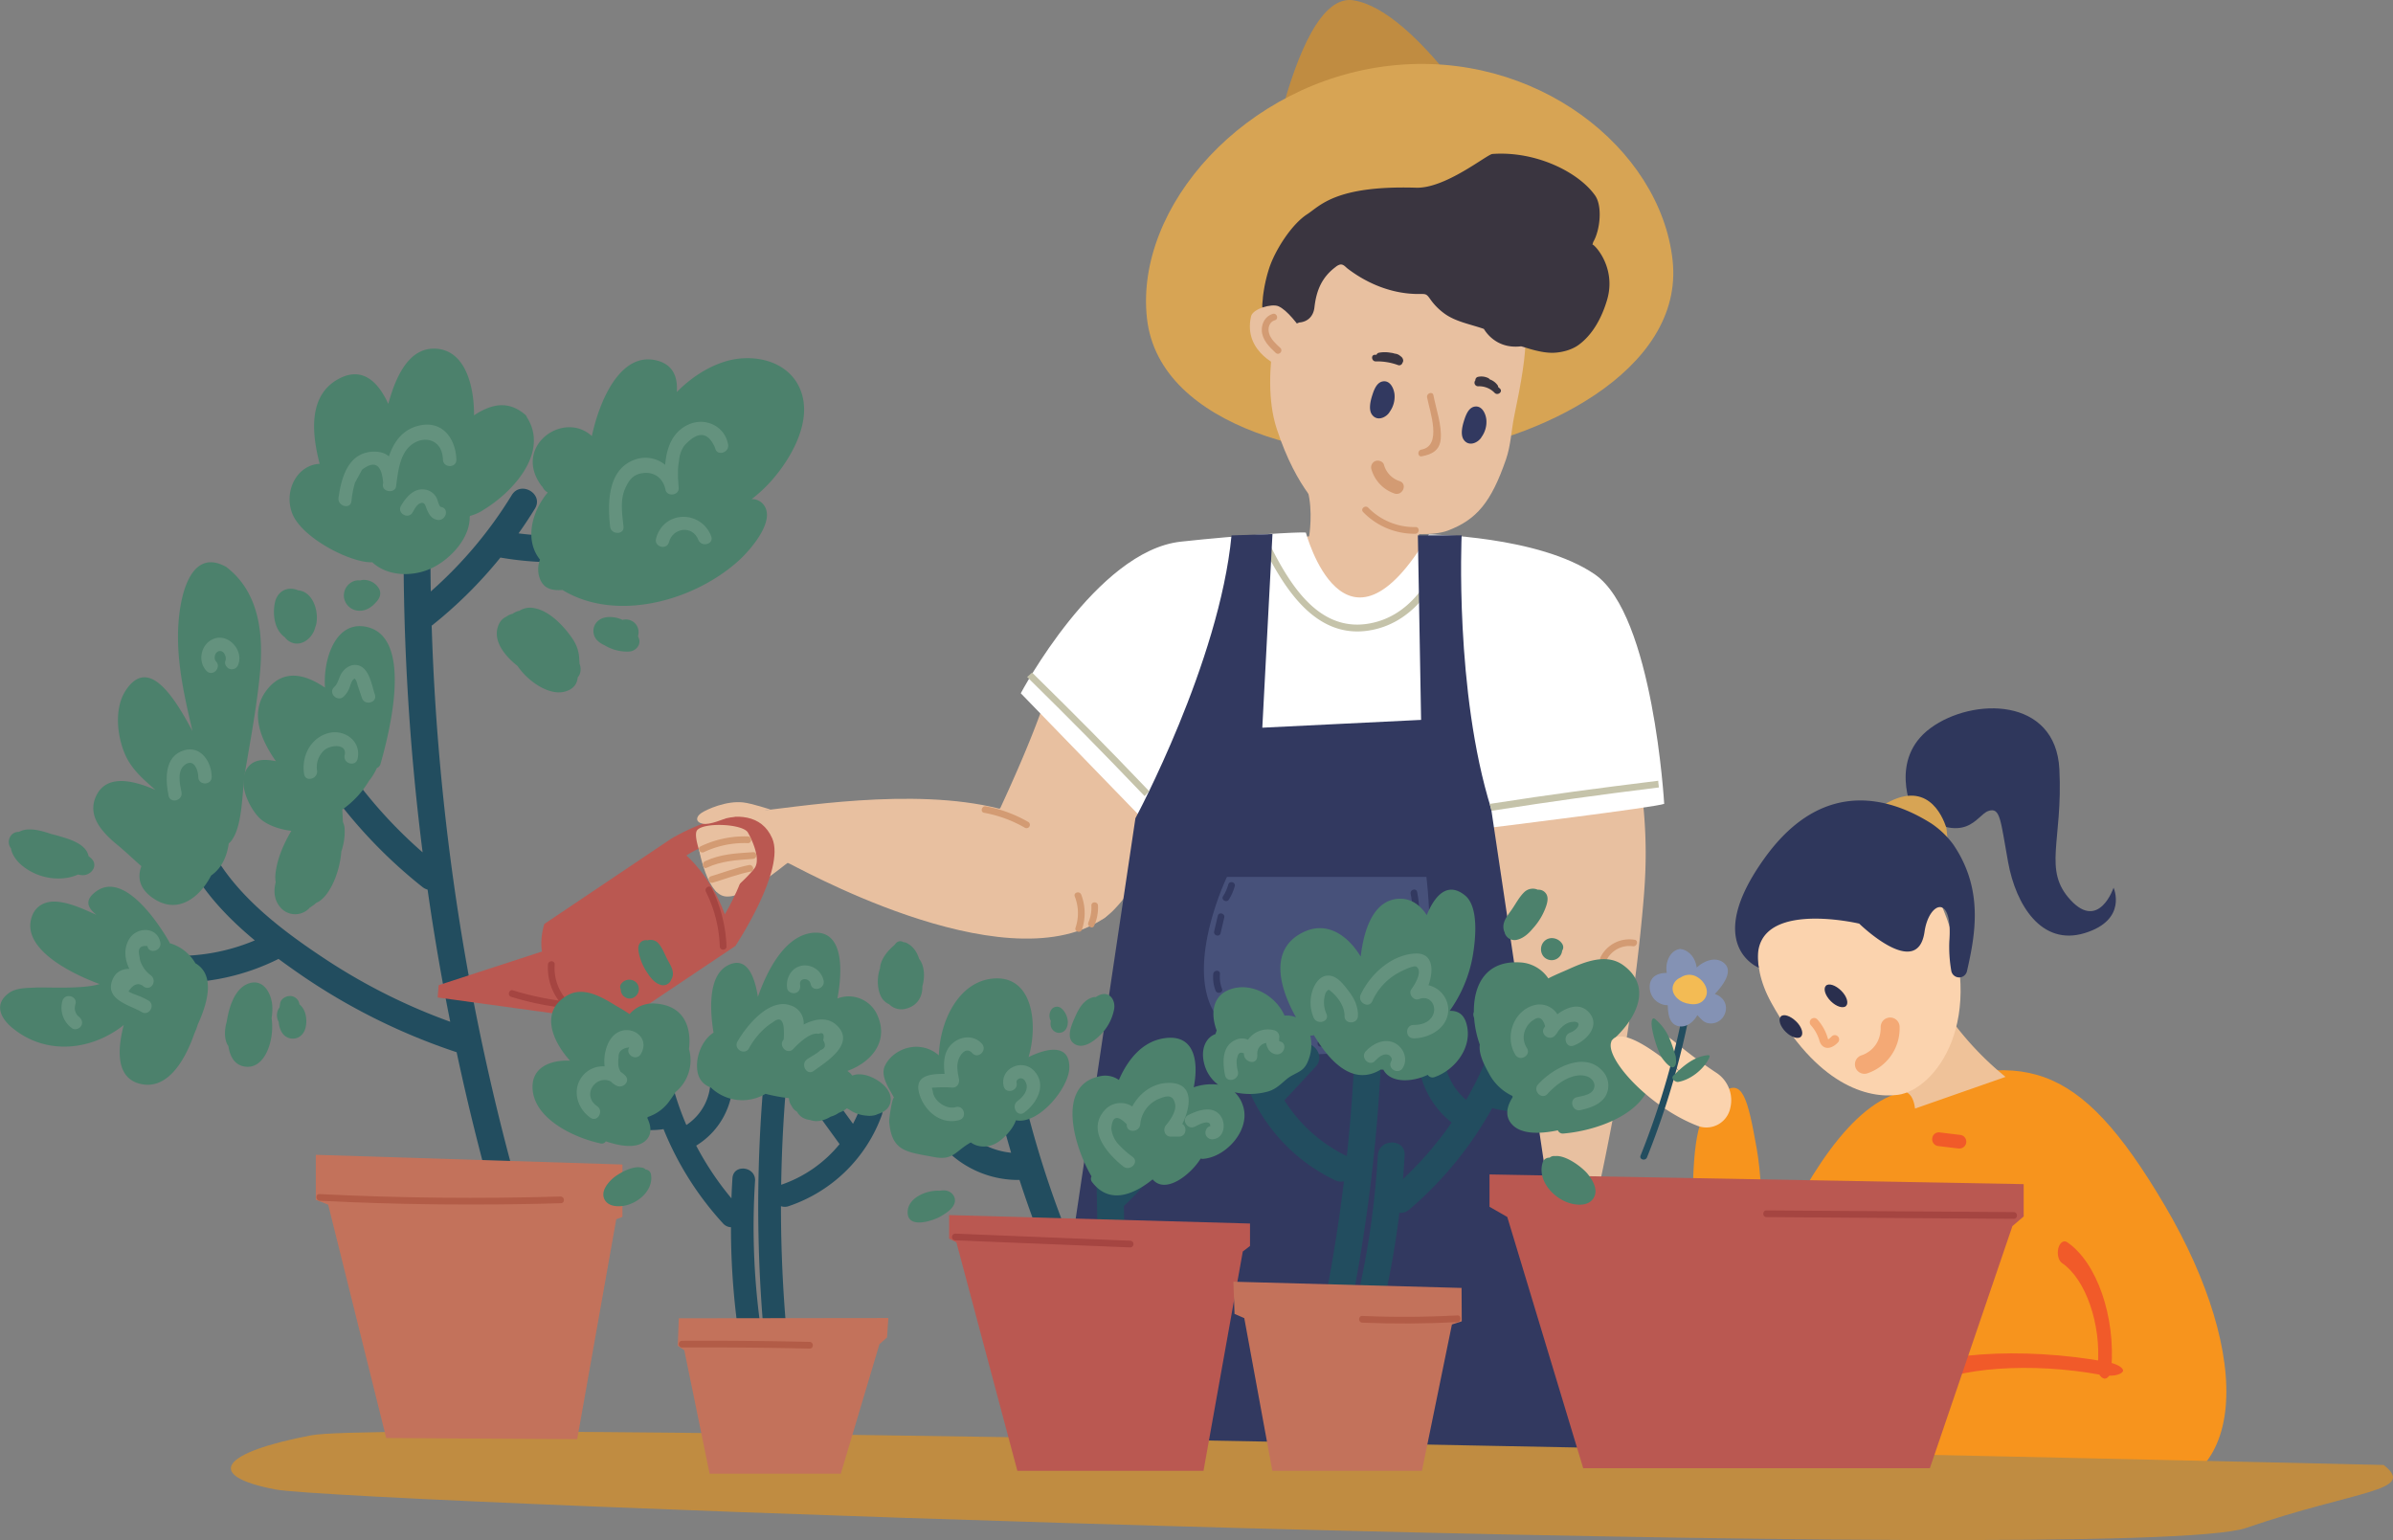 <svg xmlns="http://www.w3.org/2000/svg" viewBox="0 0 1247.87 803.19"><rect x="0" y="0" width="1247.87" height="803.19" fill="#808080" stroke="none"/><defs><style>.cls-1{fill:#2f375c;}.cls-2{fill:#d7a454;}.cls-3{fill:#f7941d;}.cls-4{fill:#efc299;}.cls-5{fill:#fbd3ae;}.cls-6{fill:#f4a975;}.cls-7{fill:#2a2f4e;}.cls-8{fill:#f15a29;}.cls-9{fill:#e78e53;}.cls-10{fill:#c08c41;}.cls-11{fill:#e8c0a0;}.cls-12{fill:#3a3540;}.cls-13{fill:#323960;}.cls-14{fill:#d39b73;}.cls-15{fill:#fff;}.cls-16{fill:#c5c3aa;}.cls-17{fill:#47517a;}.cls-18{fill:#224d5f;}.cls-19{fill:#4c816c;}.cls-20{fill:#c3725b;}.cls-21{fill:#ba5851;}.cls-22{fill:#a54541;}.cls-23{fill:#b25c47;}.cls-24{fill:#64927e;}.cls-25{fill:#8492b4;}.cls-26{fill:#f3bb54;}</style></defs><g id="Layer_2" data-name="Layer 2"><g id="Layer_1-2" data-name="Layer 1"><path class="cls-1" d="M997.3,422.63s-12.56-26.78,9.41-42.93,65.31-16.27,67.19,21.47-8.83,52.48,5.95,68.34,22.31-6.56,22.31-6.56,7.53,16.76-15.07,23.67-35.87-14.77-39.91-36.89-4-28.94-10.33-26.79S1025.55,442.16,997.3,422.63Z"/><path class="cls-2" d="M999,465.34s3.84-9.36,4.88-12.49c3.49-10.51.71-9.74-3.15-4.06-6.31,9.29-8.76-2.09-10-7.31-1.64-6.78-16-15.23-21.39.26,0,0-7.2-9.5,12.61-21.79,22.62-14,30.78,5.09,33,11.65C1014.87,431.6,1020.47,460.77,999,465.34Z"/><path class="cls-3" d="M937.23,794.89s45.91,1.77,103.82,2.66.29-19.88,66.86-18.1,66.91-72.69,21-150.69-74.72-81.15-140.74-58.12c-27.12,9.46-51.6,52.52-70,96,0,0,2.56-41.32-2.12-67.71s-7.5-37.3-18.28-28.79-14.44,18.29-15.05,52-9.75,92.66,0,133.22S937.23,794.89,937.23,794.89Z"/><path class="cls-4" d="M985.26,571s11.52-7.7,13.37,7.13l47.18-16.53h0a160.28,160.28,0,0,1-34.48-38.83l-3.14-5Z"/><path class="cls-5" d="M943.88,449.68s44.9-34.94,69.16,23.79-4.15,94.95-23.31,97.5c-15.75,2.09-42.33-5-66.1-48.11S943.88,449.68,943.88,449.68Z"/><path class="cls-6" d="M953.08,546.49a4.38,4.38,0,0,1-.94-.11c-1.15-.27-2.69-1.16-3.43-3.85a20.39,20.39,0,0,0-4.35-7.79,2.27,2.27,0,0,1,3.27-3.15,24.79,24.79,0,0,1,5.46,9.73,2.1,2.1,0,0,0,.31.75c.1-.14,1.19-.91,1.87-1.66a2.27,2.27,0,0,1,3.37,3C958.15,544,955.75,546.49,953.08,546.49Z"/><path class="cls-7" d="M931.16,538.11c-2.9-2.9-4-6.46-2.54-8s5-.34,8,2.56,4,6.46,2.54,7.95S934.06,541,931.16,538.11Z"/><path class="cls-7" d="M954.67,522.1c-2.89-2.9-4-6.46-2.54-8s5.06-.35,8,2.56,4,6.46,2.54,7.95S957.57,525,954.67,522.1Z"/><path class="cls-6" d="M972.22,560a4.94,4.94,0,0,1-1.41-9.67c1.06-.33,9.91-3.43,9.91-14.52a4.94,4.94,0,1,1,9.87,0,24.7,24.7,0,0,1-17,24A4.47,4.47,0,0,1,972.22,560Z"/><path class="cls-1" d="M1025.7,506.5a4.17,4.17,0,0,1-8.19-.33,72.22,72.22,0,0,1-1-15.29c1.93-25.38-10.69-20.5-12.93-4.93-3.67,25.48-34.06-4.27-34.06-4.27s-58.91-14-52.35,23c0,0-29.88-11.68,3.22-57.46,31.45-43.51,67.57-29.88,86.76-17.75a46.34,46.34,0,0,1,11.32,10.81C1034.51,463.7,1030.1,487.24,1025.7,506.5Z"/><path class="cls-8" d="M1097.44,719c-2.44-.5-3.78-3.47-3.52-6.69,1.84-21.74-6.34-45.29-18.64-53.6-1.82-1.23-2.68-4.66-1.94-7.66s2.77-4.49,4.63-3.21c15.42,10.41,25.3,38.83,23,66.1C1100.72,716.89,1099.19,719,1097.44,719Z"/><path class="cls-8" d="M1107.11,715c-1.16,2.31-6.28,3-11.59,2-35.89-6.7-76.14-3.86-91.59,6.47-2.28,1.52-8.1,1.61-13,.21s-7.09-3.76-4.72-5.32c19.37-12.94,67.94-16.36,113-8C1104,711.31,1107.35,713.3,1107.11,715Z"/><path class="cls-9" d="M953.34,701.07a3.61,3.61,0,0,1-3.52-4A17.26,17.26,0,0,1,960,683.48a3.55,3.55,0,0,1,2.8,6.53,10.21,10.21,0,0,0-5.95,7.93A3.54,3.54,0,0,1,953.34,701.07Z"/><path class="cls-8" d="M1021.83,599c-.43,0-11.13-1.32-11.13-1.32a3.55,3.55,0,0,1-3.09-4,3.43,3.43,0,0,1,3.95-3.1l10.71,1.3a3.55,3.55,0,0,1-.44,7.07Z"/><path class="cls-10" d="M655.45,122.93S672.2-5.21,705.79.16s75.84,76.59,75.84,76.59Z"/><path class="cls-2" d="M872.19,135.61c6.47,58.3-71.68,95.16-126.75,101.27C693.57,242.64,604.57,224.33,598.1,166s51.33-123.36,127-131.76S865.72,77.31,872.19,135.61Z"/><path class="cls-11" d="M795.44,175.3c-.65-13.55-12.29-50.8-23-59.35-3.61-2.9-7.45-6.19-11.56-9.25-31,10-58.51,26.09-88.77,36.52-2.68,8.2-15.84,51.23-6.38,80.26,10.5,32.2,24.89,44.24,29.23,47s44.91,11.93,60,6.24,22.67-14.82,30.38-37.18c2.54-7.35,2.77-15.21,4.28-22.52C793.15,200.1,795.91,184.75,795.44,175.3Z"/><path class="cls-11" d="M731.91,620.87c12.93-.67,22.64-1.19,26.49-1.32,8.81-.29,25.64,3.12,40.14,6.58C794.68,544,778.48,462.05,749.93,386,724.93,461.08,720.71,541.89,731.91,620.87Z"/><path class="cls-11" d="M746.4,320.77c13.55-6.77,23-20.11,33.12-32.07-12.76-2.49-26.92-4-38.36-5.36-3.93-.46,2.91-38.74,2.91-38.74s-65.27,0-62.23,11,.83,24.08.83,24.08-8.81,1.44-18.2,3.65C682.41,314.29,721.37,330.16,746.4,320.77Z"/><path class="cls-11" d="M817.89,303.23a16.94,16.94,0,0,0-5.58-5.49c-11.87,4.19-22.09,11.72-28.55,23A420.33,420.33,0,0,0,755.83,386c28.55,76,44.75,158,48.61,240.12,14.25,3.39,26.27,6.82,26.27,6.82s19.22-80.39,26.21-162C859,446.78,863.91,383.62,817.89,303.23Z"/><path class="cls-12" d="M830.37,127.6c.18-.45.3-.93.44-1.39,3.6-6.09,5-19,.78-24.54-8.68-12-30.73-23-53.34-21.38-2.82.2-24.4,18.07-39.8,17.6-42.1-1.29-50.12,9.53-56.83,13.86-8.2,5.3-16.73,18.84-19.76,28.05a77.33,77.33,0,0,0-3.32,15.45c0,.11,0,.22,0,.32-.09.94-.19,1.88-.27,2.84-.51,6.11,4.54,9.53,9.81,9.83a10.83,10.83,0,0,0,9.37-.05c3.94-.27,7.43-2.73,8-8,1-8.77,3.89-15.61,11-20.94A6,6,0,0,1,698.7,138c1.75-.39,2.81,1.11,4,2.05,10.57,8.08,23.43,13.24,36.82,13.27,4.18,0,4.2-.3,6.52,3a31.55,31.55,0,0,0,6.73,6.87c5.91,4.55,14,5.87,21,8.34.26.23,5.68,10.71,19.44,9.08,1.89.4,10.25,3.67,17.12,3.36,4.07-.19,9-1.38,12.64-3.94,7.74-5.52,12.47-14.78,15.07-23.63C843.19,139,830.72,126.71,830.37,127.6Z"/><path class="cls-11" d="M410.77,450c-1.57.76-22.26,19.12-32.8,17.46S363.6,438,363.6,438s5-12.65,30.63-14.94c19.25-1.72,81.57-12.82,126.79-1.35,11.27,2.85,77,44,53.77,57.77C522.06,513.6,411.53,449.58,410.77,450Z"/><path class="cls-11" d="M596.51,452c66.1-97.53,52.3-159,51.68-162.59,0,0-24.9,17.13-29.74,13.23s-55.43-8.9-68.79,46.58c-4.38,18.16-15.32,44.76-28.11,72.36l-.53.1c19.18,19.05,37.27,37.71,53.77,57.77a34.42,34.42,0,0,0,7.12-6.1C590,464.88,596.51,452,596.51,452Z"/><path class="cls-11" d="M666.63,159.7c-3.5-1.49-13.34,1.32-14.25,5.27-4.43,19.31,16.36,26.74,16.36,26.74s17.39,2,19.59.07S675.54,163.48,666.63,159.7Z"/><path class="cls-13" d="M775.08,218.85c-.31-3.11-2.25-7.36-6-6.81-2.19.32-3.54,2.16-4.46,4.19a8.64,8.64,0,0,0-.38.88c-.33.82-.6,1.65-.83,2.39-.87,2.77-2,7.42,0,10,2.48,3.32,6.81,1.7,8.88-1.11.11-.15.19-.33.29-.48A13.48,13.48,0,0,0,775.08,218.85Z"/><path class="cls-13" d="M727.2,205.7c-.32-3.11-2.25-7.36-6-6.81-2.19.32-3.54,2.16-4.47,4.19-.13.28-.26.57-.38.88-.32.82-.59,1.65-.82,2.38-.88,2.78-2,7.43,0,10,2.47,3.32,6.8,1.7,8.88-1.11.11-.15.18-.33.29-.49A13.53,13.53,0,0,0,727.2,205.7Z"/><path class="cls-14" d="M751.29,228.94c.65-7.2-2.46-15.78-3.79-22.8-.42-2.2-3.74-1.09-3.33,1.09,1.42,7.41,8.05,25.29-3,27.25-2.19.39-2,3.88.2,3.49C746.7,237,750.76,234.91,751.29,228.94Z"/><path class="cls-15" d="M867.82,419.21c-3.93,1.74-89,12.23-89,12.23l-143.41,14-28.25-4.34L594,425.18,532.3,361.55s39.35-74.26,83.45-79.07c31.86-3.47,61.85-5.12,65.21-4.76,0,0,20.09,75.52,64.15,1,0,0,57.24.73,86.47,20.77C862.16,320.5,867.82,419.21,867.82,419.21Z"/><path class="cls-16" d="M752.89,282.83c-5.52,19.73-18.17,39.18-39.78,42.49-26.68,4.07-41.57-22.55-51.65-42.67-1-2-4-.24-3,1.76,10.71,21.38,26.91,48.74,55.15,44.45,22.65-3.44,36.42-23.54,42.42-44.24A10.71,10.71,0,0,1,752.89,282.83Z"/><path class="cls-13" d="M542.3,760.58l49.78-333.85s43.8-81.35,50.12-147.51l21.35-.72-5.3,101,82.8-4.07-1.68-96.25H762.2s-3.74,81.4,15.38,142.56L828.5,763Z"/><path class="cls-14" d="M834.6,499.23a16.79,16.79,0,0,1,17.79-9.13c2.22.34,1.27,3.71-.93,3.37A13.28,13.28,0,0,0,837.62,501C836.64,503,833.63,501.25,834.6,499.23Z"/><path class="cls-17" d="M743.83,457.31h-104s-25,51.85-2.91,75.73,105.93,30.72,108.35-37.86A251.14,251.14,0,0,0,743.83,457.31Z"/><path class="cls-13" d="M739,465.16A70.92,70.92,0,0,1,740.23,480c-.05,2.25-3.55,2.25-3.5,0a66.11,66.11,0,0,0-1.12-13.9c-.42-2.2,2.95-3.14,3.37-.93Z"/><path class="cls-13" d="M740.2,491.73q-1.35,5.25-2.68,10.49c-.56,2.18-3.93,1.26-3.37-.93q1.33-5.24,2.68-10.49c.55-2.18,3.92-1.26,3.37.93Z"/><path class="cls-13" d="M734.66,512.67a32.74,32.74,0,0,1-3.95,8.24c-1.25,1.86-4.28.11-3-1.77a29.12,29.12,0,0,0,3.59-7.4c.69-2.13,4.06-1.22,3.38.93Z"/><path class="cls-13" d="M718.38,537.27a24.45,24.45,0,0,0-7.24,4.72c-1.64,1.54-4.12-.93-2.47-2.47a29,29,0,0,1,8.78-5.62c2.07-.87,3,2.51.93,3.37Z"/><path class="cls-13" d="M698.92,544.17a39.34,39.34,0,0,1-10.16,1.68c-2.25.08-2.24-3.41,0-3.49A35.83,35.83,0,0,0,698,540.8c2.15-.66,3.07,2.71.92,3.37Z"/><path class="cls-13" d="M666.53,544.79a61.1,61.1,0,0,0-9.67-3.77c-2.15-.64-1.23-4,.93-3.37a66.7,66.7,0,0,1,10.5,4.12c2,1,.25,4-1.76,3Z"/><path class="cls-13" d="M646.37,534.26a27.28,27.28,0,0,1-6.64-7.08c-1.22-1.9,1.81-3.66,3-1.77a22.47,22.47,0,0,0,5.38,5.83c1.78,1.34,0,4.37-1.76,3Z"/><path class="cls-13" d="M633.86,516.58a19.34,19.34,0,0,1-1.19-8.62c.2-2.23,3.7-2.25,3.5,0a17,17,0,0,0,1.06,7.69c.8,2.1-2.57,3-3.37.93Z"/><path class="cls-13" d="M633.13,485.75c.64-2.72,1.27-5.44,1.91-8.17.51-2.18,3.88-1.26,3.37.93-.64,2.72-1.27,5.45-1.91,8.17-.51,2.19-3.88,1.26-3.37-.93Z"/><path class="cls-13" d="M643.87,462.21a25.82,25.82,0,0,1-3.06,6.92c-1.2,1.9-4.22.15-3-1.76a22.77,22.77,0,0,0,2.71-6.09c.6-2.16,4-1.24,3.37.93Z"/><path class="cls-14" d="M738.21,274.87a33.67,33.67,0,0,1-24.73-10.11c-1.58-1.59-4.23.68-2.65,2.28A37.2,37.2,0,0,0,738,278.36C740.22,278.35,740.47,274.86,738.21,274.87Z"/><path class="cls-14" d="M667.66,181.46c-2.27-2.11-4.88-4.4-5.84-7.46-.86-2.74,0-6.18,3-7,2.17-.61,1.08-3.93-1.09-3.32-3.76,1.07-5.85,4.77-5.75,8.58.13,4.94,3.92,8.67,7.31,11.82C667,185.58,669.3,183,667.66,181.46Z"/><path class="cls-14" d="M912.84,648.33a35.75,35.75,0,0,1-18.24,12c-2.15.62-.77,3.83,1.37,3.22a38.94,38.94,0,0,0,19.64-13.06C917,648.71,914.26,646.59,912.84,648.33Z"/><path class="cls-18" d="M314.31,277.35a148.3,148.3,0,0,1-43.91.81c3-4.21,5.85-8.5,8.55-12.92,4.71-7.7-7.38-14.73-12.07-7.06a220.38,220.38,0,0,1-42.24,50.27c-.24-14-.28-28,0-42,.16-9-13.82-9-14,0a1245.35,1245.35,0,0,0,9.74,178.05,242.29,242.29,0,0,1-41.28-46.56c-5-7.41-17.13-.42-12.07,7.05a255.63,255.63,0,0,0,53.24,57.58,7.54,7.54,0,0,0,2.7,1.38q4.94,34.6,11.81,68.91A307.83,307.83,0,0,1,170.88,501c-22.95-15.08-48.07-33.71-60.94-58.57-4.13-8-16.2-.93-12.07,7,8.26,16,20.94,29.31,35,41a103,103,0,0,1-43.91,8c-9-.29-9,13.69,0,14a117.39,117.39,0,0,0,56.28-12.34c4.53,3.35,9.1,6.56,13.64,9.66a323.34,323.34,0,0,0,79.24,39q11.1,52,26.6,103c2.62,8.58,16.12,4.92,13.48-3.72a1233.86,1233.86,0,0,1-53.1-321.77c.12-.09.24-.14.36-.24a230.06,230.06,0,0,0,35.48-35.24,169.25,169.25,0,0,0,57.11.07C326.88,289.35,323.13,275.87,314.31,277.35Z"/><path class="cls-19" d="M101.9,502.35a22.93,22.93,0,0,0-13.42-10.48,3.51,3.51,0,0,0-.34-.85c-5-8.72-23.14-36.81-37.88-26.22-6.68,4.8-4.34,8.78,0,12.3-6.43-2.88-12.76-5.88-19.48-6.75-6.23-.81-11.85,1.37-14.07,7.41-6.1,16.61,19.61,29.7,35.23,35.44-9,2.81-28,1.54-33.22,1.83-4.62.26-10.2,0-14.15,2.9-7.84,5.79-4.35,13,1.87,18.14C24.3,550.76,48,547.7,64.52,534.58c-3.55,13.56-4.09,29.06,10.48,31,13,1.72,21.66-13,26.37-26.64a34.7,34.7,0,0,0,1.77-4.67C108.15,523.34,112.48,508.52,101.9,502.35Z"/><path class="cls-19" d="M191.47,327c-16.29-3.83-23.05,16.46-22,31.61-9.3-6.39-20.5-10-29.27-.08-10.68,12.09-4.5,26.73,3.64,38.42-5.53-1.09-11.17-1.22-14.58,3.19-5.77,7.46.26,20.34,5.66,26.07,3.47,3.67,10,6.23,17,7.09-4.3,7.24-7.69,15.37-8.33,23.14a15.69,15.69,0,0,0,.18,3.64c-1.14,4.46-.9,9.13,2.29,12.95a10.15,10.15,0,0,0,15,.83,1.12,1.12,0,0,0,.2-.3c.49-.32,1-.65,1.41-1a10.63,10.63,0,0,0,2.18-1.69c4.88-1.93,8.32-8.68,10-13A49.52,49.52,0,0,0,178,444a31.09,31.09,0,0,0,1.68-12.31,8.83,8.83,0,0,0-.79-2.81c0-.2-.07-.37-.1-.56-.06-2-.18-4.07-.32-6.1a49.07,49.07,0,0,0,14-15.07,29.43,29.43,0,0,0,4.05-6.62,3.11,3.11,0,0,0,1.91-2.16C202.64,383.6,216,332.78,191.47,327Z"/><path class="cls-19" d="M402.08,250.93c10.45-11.75,21.71-31.2,15.41-47.38-6.1-15.69-25-19.55-39.61-14.94-9.5,3-17.86,8.71-24.95,15.82.59-7.89-2-14.55-10.94-16.55-18.94-4.26-29.64,22-33.35,39.55-14.81-13.66-41.47,5.35-26.33,25.86a4.27,4.27,0,0,0,.62.65,6.1,6.1,0,0,0,2.7,2.9c-.84,1-1.61,2-2.28,3-6.44,9.33-9.33,22.6-1.76,32a14.32,14.32,0,0,0-.66,7.94c1.69,7.33,6.77,8.33,12.39,7.9,28.13,17.18,69.12,5.6,92.25-15.64,5.55-5.09,20.25-21.59,11.82-29.71a7.49,7.49,0,0,0-5.46-2A74.42,74.42,0,0,0,402.08,250.93Z"/><path class="cls-10" d="M1243,764S209.28,739.58,162.35,748.52s-56.31,21-18.88,28.23,970,40,1027.79,20.1S1260.64,777.82,1243,764Z"/><polygon class="cls-20" points="164.68 602.25 324.58 607.31 324.58 634.62 321.35 635.87 301 750.53 201.4 749.95 171.14 628.26 164.68 625.69 164.68 602.25"/><path class="cls-21" d="M349.85,437.5l-66,44.35s-2.46,7.29-1.24,14.39l-53.87,17.54-.51,6.42,80.94,11.12s12,2.55,15.72,1.29l58.6-39.29s26.4-39.76,19.17-56.18C391.47,411.67,349.85,437.5,349.85,437.5Zm39.24,8.17c1.33,10.23-11.1,31.15-11.1,31.15-7.31-19.86-20.07-30.67-20.07-30.67C369.59,438.31,387.76,435.43,389.09,445.67Z"/><path class="cls-19" d="M118.7,296.23c-.1-.08-.2-.13-.3-.2a4.55,4.55,0,0,0-.4-.35c-15.72-8.86-21.91,8.16-24,21.14-3.49,21.8,1.4,43.2,6.37,64.45-9.57-17.92-22.74-38.82-34.52-21.65-6.36,9.28-4.92,23.45-.87,33.26,3.38,8.2,9.81,13.55,16.07,19.09-12-5.27-25.66-8.21-30.95,3.21-5,10.73,3.93,19.59,11.49,25.76,3.28,2.68,7.53,6.75,12.13,10.78-2.15,5.71-1.15,11.78,6.2,16.76,11,7.47,20.95,1.76,27.29-7.14l.17-.25a40,40,0,0,0,2.72-4.49c5.67-3.94,8.26-10.13,9.2-16.81a3.16,3.16,0,0,0,.73-.58c6.77-7.5,6.09-26.84,7.76-36.65,2.86-16.74,6-33.57,7.67-50.49C137.48,331.84,135.66,309.76,118.7,296.23ZM103.61,343l0,0a1.21,1.21,0,0,1,0,.19A1.8,1.8,0,0,0,103.61,343Z"/><path class="cls-19" d="M274.76,217.61a3.1,3.1,0,0,0-1-1.45c-9.16-7.72-18-5.15-26.57.42.13-14.23-4.07-33.81-19.87-34.74C213,181,206.19,197,202.48,210.64c-5.09-11.18-13.62-20.51-27.1-12.36-14.82,9-12.6,28.64-8.68,43.61-11.61.57-18.73,13.74-14.43,25.56,4.36,12,26.72,24.08,38.79,25.62a18.61,18.61,0,0,0,3.07.14c7.64,7.25,21.1,8,31.45,2.86,9.85-4.88,19.61-15.85,19.34-26.59l.23-.45a22.85,22.85,0,0,0,7.15-3.25C267.62,256.44,286.44,235.89,274.76,217.61Z"/><path class="cls-19" d="M157.73,308.37a9,9,0,0,0-2.28-.5c-5.25-2.3-10.87.18-12.14,6.62-1.19,6.08-.2,14.07,5.25,17.87a8.15,8.15,0,0,0,1.39,1.49c6,4.69,13.13-.61,14.49-6.93.07-.18.17-.33.22-.51C166.46,320.52,164.11,310.69,157.73,308.37Z"/><path class="cls-19" d="M302.2,346.11a10.9,10.9,0,0,0-.13-1.87,19.63,19.63,0,0,0-3.38-10.9c-4.33-6.52-12.11-14.89-20.25-16.21a10.34,10.34,0,0,0-7.61,1.41,8.87,8.87,0,0,0-2.41.85,11.48,11.48,0,0,0-1.13.72,7.39,7.39,0,0,0-2.06.74,9.54,9.54,0,0,0-1.21.75c-2.19,1-3.91,3-4.67,6.29-1.72,7.48,4.67,14.84,10.51,19.39a36.24,36.24,0,0,0,3.43,4.27c5,5.32,14.25,11.48,21.95,8.93,4.05-1.34,5.71-4,6-7.17a7.08,7.08,0,0,0,1-1.56A7.58,7.58,0,0,0,302.2,346.11Z"/><path class="cls-18" d="M578.28,691.25a532.83,532.83,0,0,1-43.72-116.36c-2.17-8.73-15.65-5-13.48,3.71,1.88,7.59,4,15.09,6.18,22.57a39.67,39.67,0,0,1-26.52-14.09c-5.87-6.85-15.72,3.08-9.89,9.88a52.88,52.88,0,0,0,40.79,18.4,551.41,551.41,0,0,0,34.57,82.95C570.34,706.31,582.41,699.24,578.28,691.25Z"/><path class="cls-18" d="M608.91,578.22a202.13,202.13,0,0,1-23.22,31.06l-.12-6.76c-.17-9-14.15-9-14,0q.67,36.11,1.36,72.23c.16,9,14.15,9,14,0L586.06,629A217,217,0,0,0,621,585.27C625.66,577.56,613.58,570.53,608.91,578.22Z"/><path class="cls-18" d="M707.09,526.78q-.71,38.25-4.77,76.15a79.26,79.26,0,0,1-32.55-29.11l16.3-17.53c6.11-6.58-3.75-16.49-9.89-9.89q-6.52,7-13.06,14.05a83.11,83.11,0,0,1-3.42-11c-2-8.76-15.52-5-13.48,3.71a91.94,91.94,0,0,0,49.95,62.34,7,7,0,0,0,4.65.57,870,870,0,0,1-24.25,123.58c-2.37,8.69,11.11,12.4,13.48,3.71a884.08,884.08,0,0,0,31-216.55C721.23,517.78,707.25,517.78,707.09,526.78Z"/><path class="cls-18" d="M818.3,557.79A43.52,43.52,0,0,1,784.69,565a200.77,200.77,0,0,0,8.53-21.35c2.83-8.56-10.66-12.23-13.48-3.71a179.28,179.28,0,0,1-15.21,33.66,32.86,32.86,0,0,1-11.29-29.72c1.37-8.81-12.1-12.6-13.48-3.72-2.72,17.51,3.63,34.42,17.23,45.26a183.2,183.2,0,0,1-25.39,29.48q.52-6.15.88-12.33c.52-9-13.46-9-14,0a442,442,0,0,1-16.59,97.06c-2.48,8.67,11,12.37,13.49,3.72a457.74,457.74,0,0,0,14.35-70.82,7,7,0,0,0,5.15-1.73,191.7,191.7,0,0,0,43.3-53,10.32,10.32,0,0,0,1.07.37,57.61,57.61,0,0,0,46.08-8.27C832.74,564.83,825.76,552.71,818.3,557.79Z"/><path class="cls-19" d="M333.2,333.09c-.14-.45-.34-.87-.52-1.3a6.91,6.91,0,0,0-.61-5.51,6.65,6.65,0,0,0-7.42-3,15.89,15.89,0,0,0-4.41-1.33c-2.87-.41-6-.18-8.32,1.79a6.94,6.94,0,0,0-2.27,7,2.44,2.44,0,0,0,.06.26c0,.14.07.27.11.4a4.65,4.65,0,0,0,.41.88,7.4,7.4,0,0,0,1,1.47,11.7,11.7,0,0,0,3.94,2.71,22.78,22.78,0,0,0,13,3.33C331.38,339.57,334.33,336.48,333.2,333.09Z"/><path class="cls-22" d="M295.07,521a25.22,25.22,0,0,1-5.83-18c.13-2.25-3.36-2.24-3.49,0a28.57,28.57,0,0,0,5.58,18.79,154.15,154.15,0,0,1-23.83-5.3c-2.15-.67-3.07,2.71-.93,3.37a154.79,154.79,0,0,0,23.88,5.31,1.93,1.93,0,0,0,2.15-1.71C294.05,525.17,296.51,522.69,295.07,521Z"/><path class="cls-22" d="M371.1,463.22c-1-2-4-.17-3,1.83a69,69,0,0,1,7.25,28.57c.09,2.25,3.58,2.18,3.5-.08A73.47,73.47,0,0,0,371.1,463.22Z"/><path class="cls-19" d="M47.52,447.6c-.43-.41-.9-.76-1.35-1.16-1.19-5.94-8.89-8.51-14-10-1.49-.45-3.35-1-5.37-1.47-5-1.69-12.08-3.83-16.9-1.13H9.71c-4.62,0-6.53,5.41-4,8.57.56,3.6,3.28,7,6.15,9.28a29.85,29.85,0,0,0,21.78,6.28,22.83,22.83,0,0,0,7-1.88c.61.1,1.21.22,1.82.3C47.13,457,51.77,451.58,47.52,447.6Z"/><path class="cls-19" d="M142,524.79c-.37-6.93-5-15.15-13.15-11.57-6.56,2.9-9.4,11.91-10.62,19.58-1.2,4.18-1.3,8.52.22,11.71a8.32,8.32,0,0,0,.63,1c.73,4.75,2.73,9.29,7.55,10.51,11.37,2.88,16.71-13.6,15-25A30.64,30.64,0,0,0,142,524.79Z"/><path class="cls-19" d="M156.16,523.81a5,5,0,0,0-3.63-4.22c-2.47-.68-6,.85-6.45,3.67-.1.66-.2,1.36-.31,2.09a7,7,0,0,0-.41,7.63,11.45,11.45,0,0,0,2,6,6.68,6.68,0,0,0,7.33,2.38c2.8-.86,4.38-3.53,4.83-6.27C160.21,531.1,159.3,526.25,156.16,523.81Z"/><path class="cls-19" d="M197.6,306.92a9.16,9.16,0,0,0-8.57-4.47,11.62,11.62,0,0,0-1.23.27,7.31,7.31,0,0,0-2.51.11,8,8,0,0,0-5.91,8.73,8.13,8.13,0,0,0,8.24,6.95c3.86,0,6.84-2.39,9.16-5.24C198.26,311.43,198.86,309.08,197.6,306.92Z"/><path class="cls-19" d="M536.38,551.28c5.07-17.38,2.15-42.2-17.81-41-18.21,1.07-28.4,21.6-29,40.1a17.66,17.66,0,0,0-10.22-4.4c-7.05-.65-14.66,3.27-17.83,9.71-2.8,5.7,2.63,12.56,4.66,16.79-1.07.14-2.6,11.29-2.51,12.35,1.28,15.83,9.12,15.87,23.26,18.56,10.27,2,11.19-3.07,19.31-7.59,3.73,2.74,9.11,2.84,13.52.22,3.44-2,8.38-6.9,10-11.78,11.85,2.37,27.68-16.87,27.86-27.37C557.83,544.19,546.07,546.48,536.38,551.28Z"/><path class="cls-19" d="M840.2,543.06c12.52-10.85,22.19-28.09,6.27-39.69-8.93-6.51-20.41-1.61-29.28,2.41-2.35,1.06-6.1,2.55-9.8,4.47A18.9,18.9,0,0,0,793.91,502c-18.91-1.75-25.48,11.41-25.34,25.72a3.4,3.4,0,0,0-.15,2.26c.09.34.2.65.29,1a53.09,53.09,0,0,0,2.95,13.78c-.63,5.06,2.33,10.61,4.7,14.93a26.48,26.48,0,0,0,12.37,11.88c0,.26,0,.51,0,.76-2.9,4.54-4.35,10,.06,14.39,5.32,5.34,15.77,4.38,23.58,2.76a2.8,2.8,0,0,0,3,1.66c15.67-1.29,41.64-9.4,45.44-27.59C863.61,550,852,544,840.2,543.06Z"/><path class="cls-19" d="M764,467c-9.16-7.46-15.83,0-20,10.26-3.17-5-7.87-8.55-13.71-8.57-13.61,0-19,15.26-20.73,30.18-6.6-10.89-17.42-18.72-29.81-12.78-18.6,8.92-12.22,29.75-3.92,44.47a13.14,13.14,0,0,0-6-.93c-4.54-10.44-17.43-17.77-28.63-13.56-9.29,3.49-9.85,13.16-6.74,21.34-.22.61-.43,1.23-.63,1.87-4.92,1.75-7.74,7.63-6,14.92a19.5,19.5,0,0,0,7.38,11.47,28.08,28.08,0,0,0-12.72,1.37c2.53-12.54,1-28.11-15.5-25.57-11.31,1.74-18.86,11-23.52,21.74a12.41,12.41,0,0,0-9.91-1.94c-23.22,4.67-13.15,37.34-4.37,52.23a2.71,2.71,0,0,0,.38,3.07c9.11,11.85,21.89,6.26,31.49-1.51,6.83,8,20-2.69,25-10.78a1.66,1.66,0,0,1,.21-.06,3.24,3.24,0,0,0,1.06.14c12-.85,25.05-15.19,20.83-27.73a16.67,16.67,0,0,0-4.3-7,35.47,35.47,0,0,0,17-.3c5.69-1.47,8.73-6.12,12.41-8.17,5-2.81,7.33-3,9.49-9.61a21.41,21.41,0,0,0,.5-11.5,3.92,3.92,0,0,0,1.89-.22c8.46,14.16,20.58,26.7,34.91,17.93a4,4,0,0,0,1.29.06c3.63,7,14.69,6.75,23.19,2.72a2.92,2.92,0,0,0,3.6,1.15c10.5-3.64,19.88-15.42,16.65-27.53-1.47-5.47-4.68-7.07-8.82-7a70.13,70.13,0,0,0,12-28.51C769.27,491.1,771.53,473.2,764,467Z"/><polygon class="cls-21" points="776.73 612.48 1055.28 617.54 1055.28 634.4 1049.4 639.44 1006.36 765.69 825.59 765.69 785.99 634.66 776.73 629.36 776.73 612.48"/><polygon class="cls-21" points="494.94 633.67 651.84 638.08 651.84 649.79 648.08 652.67 627.59 767.05 530.52 767.05 498.72 647.85 494.94 645.97 494.94 633.67"/><polygon class="cls-20" points="643.17 668.42 762.16 671.67 762.26 689.09 757.13 690.75 741.5 767.05 663.48 767.05 648.85 687.44 643.76 685.21 643.17 668.42"/><path class="cls-19" d="M493,620.85a10.62,10.62,0,0,0-3,.14c-6.25-.44-16.14,3.24-16.67,10.6-.67,9.36,12.17,5.44,16.59,3.08,2.79-1.5,6.84-4,7.84-7.22S496.21,621.22,493,620.85Z"/><path class="cls-19" d="M573.42,518.9a13.16,13.16,0,0,0-2.08,1.12,3.53,3.53,0,0,0-1.07,0c-5.3,1.23-7.93,6.33-9.92,10.93-1.7,3.92-4.88,11,.45,13.76,4.41,2.24,9.55-1.69,12.59-4.58a25.49,25.49,0,0,0,7.62-14C581.72,521.52,578.58,516.79,573.42,518.9Z"/><path class="cls-19" d="M553.62,526a3.56,3.56,0,0,0-5.49.71,5.6,5.6,0,0,0-.67,4.48,3.42,3.42,0,0,0,.5,1.16c0,.07,0,.13,0,.2a7.36,7.36,0,0,0-.12,1.81,4.63,4.63,0,0,0,1.56,3.17,4.25,4.25,0,0,0,6.33-.66C558,533.57,556.47,528.5,553.62,526Z"/><path class="cls-19" d="M828,612.33c-2.77-3.48-11.42-10.11-17.15-9.41a3.34,3.34,0,0,0-2.76.83,3.56,3.56,0,0,0-3.63,2.49c-2.92,9.33,5.47,18.53,13.89,21.16,4,1.23,9.63,1.65,12.37-2.19C833.74,621,830.78,615.81,828,612.33Z"/><path class="cls-19" d="M805.45,465.17a4.63,4.63,0,0,0-3.53-1.16,6.41,6.41,0,0,0-7,1.19c-2.63,2.48-4.5,6.14-6.55,9.1-1.88,2.73-4.5,5.66-4.41,9.19a6.78,6.78,0,0,0,.71,2.87c.05.17,0,.34.1.51a5.36,5.36,0,0,0,6.51,3.18c3-.74,5.76-3.05,8-5.79a33.29,33.29,0,0,0,7-11.75C807.11,470,807.65,467.13,805.45,465.17Z"/><path class="cls-19" d="M814.69,492.32c-1.88-3.17-6.47-4.22-9.28-1.58-3,2.84-2.23,8.22,1.79,9.65a5.51,5.51,0,0,0,7.42-4.62A3.11,3.11,0,0,0,814.69,492.32Z"/><path class="cls-11" d="M390.1,434.33s7.58,13.17,3.21,18.67-13,13.23-15.29,13.23a10.2,10.2,0,0,1-4.66-1.47s-13.54-27.66-9.76-31.88S387.85,429.67,390.1,434.33Z"/><path class="cls-11" d="M387.52,418.47c-8.65-1-19,3.59-21.88,5.58s-3,4.74.81,5.53,11.23-2.66,12.29-2.84c.81-.15,23-4.55,23-4.55S392.2,419,387.52,418.47Z"/><path class="cls-18" d="M411.2,553.14q-3.36,32.34-3.84,64.73a67.33,67.33,0,0,0,30.46-21.2s-11.94-16.46-11.94-16.46c-4.48-6.19,4.86-13.53,9.36-7.32l9.57,13.19a70.26,70.26,0,0,0,4-9c2.62-7.18,13.61-2.66,11,4.53a78.16,78.16,0,0,1-48.57,47.42,6,6,0,0,1-4,0A739.15,739.15,0,0,0,415,735.82c1.1,7.57-10.66,9.31-11.76,1.74A751.23,751.23,0,0,1,399.4,551.7C400.19,544.09,412,545.53,411.2,553.14Z"/><path class="cls-18" d="M314.19,567.83a37,37,0,0,0,27.61,9.51,170,170,0,0,1-5-18.88c-1.51-7.52,10.25-9.22,11.75-1.75a151.68,151.68,0,0,0,9.36,30,27.87,27.87,0,0,0,12.58-23.9c-.24-7.57,11.51-9.37,11.76-1.74.49,15-6.61,28.66-19.21,36.39a155.44,155.44,0,0,0,18.38,27.49c.13-3.49.3-7,.53-10.49.49-7.64,12.28-6.17,11.79,1.44a376.06,376.06,0,0,0,4,83.59c1.2,7.56-10.56,9.29-11.76,1.74a388.44,388.44,0,0,1-4.8-61.22,5.87,5.87,0,0,1-4.16-2A162.93,162.93,0,0,1,346,588.82a6.51,6.51,0,0,1-.94.19,48.84,48.84,0,0,1-38-11.73C301.28,572.27,308.42,562.77,314.19,567.83Z"/><path class="cls-19" d="M359.29,547.12c1.41-11.88-2.87-23.34-18.78-23.81a16.07,16.07,0,0,0-12.21,5.54c-2.92-2-5.94-3.64-7.81-4.78-7.06-4.31-16.25-9.62-24.45-5.06-14.62,8.14-8.24,23.69,1.2,34.14-10.08-.48-20.47,3.45-19.48,15.17,1.32,15.73,22.39,25.25,35.47,28a2.4,2.4,0,0,0,2.68-1.1c6.43,2.17,15.14,4.07,20.18.11,4.17-3.27,3.51-8,1.53-12.13l.09-.64a22.55,22.55,0,0,0,11.66-8.75c.94-1.31,2-2.76,2.89-4.3A21.42,21.42,0,0,0,359.29,547.12Z"/><polygon class="cls-20" points="463.26 687.37 353.97 687.5 353.43 701.83 356.84 704.17 370.03 768.55 438.45 768.55 458.6 701 462.55 697.5 463.26 687.37"/><path class="cls-19" d="M315.33,625.69c1.92,3.51,6.73,3.75,10.21,3.11,7.37-1.34,15.4-8.24,13.9-16.41a3,3,0,0,0-2.81-2.47,2.83,2.83,0,0,0-2.24-1c-4.76-1.18-12.74,3.52-15.44,6.17S313.22,621.81,315.33,625.69Z"/><path class="cls-19" d="M334.59,491a4,4,0,0,1,3.1-.61,5.45,5.45,0,0,1,5.79,1.73c2,2.36,3.17,5.65,4.59,8.35,1.3,2.5,3.21,5.24,2.77,8.21a5.61,5.61,0,0,1-.9,2.35,3.38,3.38,0,0,1-.13.42,4.55,4.55,0,0,1-5.82,2c-2.48-.94-4.55-3.17-6.15-5.71a28.29,28.29,0,0,1-4.68-10.63C332.69,494.94,332.53,492.46,334.59,491Z"/><path class="cls-19" d="M324,513a5.21,5.21,0,0,1,8-.38,5,5,0,0,1-2.51,8,4.68,4.68,0,0,1-5.78-4.67A2.63,2.63,0,0,1,324,513Z"/><path class="cls-19" d="M454.47,561.75c-3.1-1.36-6.82-2.06-9.85-.87l-.22,0a9.24,9.24,0,0,0-2.36-2.22c0-.08,0-.16,0-.23,11.89-4.27,21.54-14.91,15.65-28.61a16.34,16.34,0,0,0-21-9.11c2.73-14.49,3.36-35.69-12.71-34.25-13.75,1.24-23.19,17.54-28.77,33.39-1.79-11.36-6-21.26-15.57-16.46-9.72,4.88-9.86,20.88-7.56,35.17-5.75,3.63-9,11.73-8.58,18.41.32,5.68,3.26,8.76,7.2,10.2a23.69,23.69,0,0,0,28.48,3.28,87.09,87.09,0,0,0,12.22,2.25,6.7,6.7,0,0,0,1.15,3.66c.06.09.14.17.2.26a6.44,6.44,0,0,0,2.89,3.15c1.34,2.64,3.91,4,6.89,4.34,3.34,1.24,7.31.3,10.64-1.75a13.25,13.25,0,0,0,4.22-2A13.73,13.73,0,0,0,441.6,578c.36.2.73.41,1.12.58a18,18,0,0,0,9.19,3.25,11.64,11.64,0,0,0,4.7-.34,7.43,7.43,0,0,0,1.11-.48c3.46-1,6.52-3.29,6.75-7.22C464.8,568.13,459.11,563.79,454.47,561.75Z"/><path class="cls-19" d="M479.59,500.42a3.33,3.33,0,0,0-.25-.28c-1.09-3.49-3-6.57-6.58-8.37a3.62,3.62,0,0,0-1.6-.39,3,3,0,0,0-4,.58c-.34.37-.64.77-1,1.15-3.4,2.79-7.05,7.37-7.26,11.91-1.87,5.23-1.5,12.65,1.67,16.42a8.61,8.61,0,0,0,3.08,2.28A9,9,0,0,0,472.6,526c6.07-1.61,8.53-6.6,8.38-11.62C482.37,509.68,482.16,504.07,479.59,500.42Z"/><path class="cls-12" d="M731.72,188a2.86,2.86,0,0,0-1.42-2.26,4.82,4.82,0,0,0-3-1.31,8.25,8.25,0,0,0-2.16-.47,16.3,16.3,0,0,0-6.07,0,1.65,1.65,0,0,0-1.27,1.06l-.85,0c-2.24.06-1.73,3.52.5,3.46a31.4,31.4,0,0,1,11.59,1.92,1.74,1.74,0,0,0,2.27-1.11,1.37,1.37,0,0,0,.16-.32A1.65,1.65,0,0,0,731.72,188Z"/><path class="cls-12" d="M782.23,202.72a11.37,11.37,0,0,0-1-.88,1.64,1.64,0,0,0-.32-1,8.5,8.5,0,0,0-4.1-3,1.72,1.72,0,0,0-.69-.64,8.17,8.17,0,0,0-5.37-.67,1.74,1.74,0,0,0-1.39,1.81s-.07.07-.08.11a1.87,1.87,0,0,0,1.58,3,11.23,11.23,0,0,1,8.57,3.46C781,206.48,783.79,204.35,782.23,202.72Z"/><path class="cls-14" d="M563.82,466.57c-.8-2.08-4.18-1.18-3.37.93a23.67,23.67,0,0,1,.4,16.32c-.7,2.14,2.67,3.05,3.37.92A26.76,26.76,0,0,0,563.82,466.57Z"/><path class="cls-14" d="M569.12,472.29a19.46,19.46,0,0,1-1.55,8.72c-.89,2,2.12,3.82,3,1.76a23.3,23.3,0,0,0,2-10.48C572.51,470.05,569,470,569.12,472.29Z"/><path class="cls-14" d="M715.25,245.07a18.81,18.81,0,0,0,11.92,12.3c4.25,1.43,7-5,2.7-6.45a12.43,12.43,0,0,1-8.19-8.58c-.54-1.81-3-2.54-4.59-1.85a3.57,3.57,0,0,0-1.84,4.58Z"/><path class="cls-22" d="M589.51,647.05l-91.38-3.7a1.75,1.75,0,0,0-.12,3.49l91.38,3.7A1.75,1.75,0,0,0,589.51,647.05Z"/><path class="cls-23" d="M759.93,686q-24.76,1.34-49.52.29c-2.25-.09-2.24,3.4,0,3.5q24.78,1,49.52-.29C762.17,689.35,762.18,685.85,759.93,686Z"/><path class="cls-22" d="M1050.11,632.13l-128.94-.89c-2.25,0-2.25,3.48,0,3.49l128.94.9C1052.36,635.64,1052.36,632.15,1050.11,632.13Z"/><path class="cls-23" d="M422.17,699.81q-33.3-.75-66.6-.58a1.75,1.75,0,0,0,0,3.49q33.3-.16,66.6.59C424.42,703.36,424.42,699.86,422.17,699.81Z"/><path class="cls-23" d="M292.28,624q-62.85,1.86-125.7-1.27c-2.24-.11-2,3.38.21,3.49q62.81,3.13,125.7,1.27C294.74,627.46,294.53,624,292.28,624Z"/><path class="cls-16" d="M777.73,422.84c33.78-5.23,53.42-7.95,87.34-12.18-.08-1.31-.37-2.24-.34-3.49-34,4.23-54.06,6.84-87.93,12.08Z"/><path class="cls-16" d="M535.61,353.05c24.35,24,37.66,37.46,61.29,62.16.79-.77,1.52-1.75,2.3-2.65-23.68-24.77-36.56-37.74-61-61.8Z"/><path class="cls-24" d="M359,221.41c-8.55,3.91-11.42,12.31-12.14,21a16.3,16.3,0,0,0-15.72-2.75c-14.34,5.09-14.32,22.55-13,34.92.48,4.42,7.48,4.47,7,0-.68-6.33-1.85-13.62.77-19.61,2.06-4.74,4.35-7.7,9.62-8.28,5.78-.64,10.3,2.77,11.51,8.71.78,3.83,7.14,3,6.87-.93-.33-4.74-.73-9.41.18-14.11a15.86,15.86,0,0,1,2.69-7.88q10.62-11.78,16.15,1.17c.78,4.42,7.52,2.54,6.74-1.86C378,222.22,367.78,217.4,359,221.41Z"/><path class="cls-24" d="M370.87,279.63c-5.38-13.8-24.87-13.53-28.77,1.25-1.15,4.35,5.59,6.21,6.74,1.85,2-7.53,12.25-9,15.29-1.24C365.74,285.63,372.5,283.83,370.87,279.63Z"/><path class="cls-24" d="M218.35,222c-8.56,2.06-13,8.52-15.55,16-2-1.71-4.86-2.68-8.74-2.43-12.59.79-16.07,13.62-17.53,24-.61,4.4,6.12,6.31,6.74,1.86a50.44,50.44,0,0,1,1.84-9.68l3.7-6.81q9.83-7.55,11,6.86h0c-.05.31-.09.63-.13.93-.52,3.87,6.24,4.82,6.86.93.05-.31.08-.62.12-.93h0c.74-5.53,1.45-11.95,4.43-16.85,5.73-9.44,19.48-9.06,19.89,3.8.15,4.49,7.14,4.51,7,0C237.62,228.54,230.51,219,218.35,222Z"/><path class="cls-24" d="M230,264.39c-1.09-.17-1.73-3.62-2.29-4.65a8.2,8.2,0,0,0-5.5-4.32c-6.11-1.32-10.3,3.63-13.08,8.31-2.3,3.88,3.74,7.4,6,3.53,1-1.65,2.24-4.32,4.27-4.89s2.33,1.08,2.91,2.56c1.1,2.83,2.48,5.68,5.79,6.2C232.57,271.83,234.46,265.09,230,264.39Z"/><path class="cls-24" d="M96,391.28c-10.41,3.09-9.81,15.26-8.1,23.68.9,4.4,7.64,2.54,6.74-1.86s-2.53-11.53,2.2-14.55c4.45-2.84,6.56,3.28,6.55,6.65,0,4.5,7,4.51,7,0C110.4,397.52,104.81,388.67,96,391.28Z"/><path class="cls-24" d="M111.71,333.05c-6.79,2.38-9,11.68-4,16.84,3.1,3.27,8-1.68,4.94-4.94-1.36-1.43-.64-4.72,1.35-5.32,2.72-.82,4.32,2.94,3.54,5-.68,1.76.74,3.83,2.44,4.3a3.58,3.58,0,0,0,4.3-2.45C127,339.19,119.32,330.39,111.71,333.05Z"/><path class="cls-24" d="M170.3,382.59c-8.85,3-13.11,12.25-11.72,21.07.69,4.43,7.43,2.55,6.74-1.86A11.82,11.82,0,0,1,169.39,391c3-2.45,11.74-3.42,10.34,2.87-1,4.38,5.76,6.25,6.74,1.86C188.6,386.11,179,379.69,170.3,382.59Z"/><path class="cls-24" d="M195.48,362.17c-1.69-5-3-14.56-9.54-15.35-3-.36-5.67,1.36-7.43,3.67s-2,5.79-4.25,7.84c-3.29,3.09,1.66,8,4.94,4.95a12.47,12.47,0,0,0,2.88-4.18c.56-1.26,1.18-4.36,2.54-5,.79-.35.24-.26.87.46a8.35,8.35,0,0,1,.93,2.62c.77,2.28,1.55,4.55,2.32,6.83C190.17,368.27,196.92,366.45,195.48,362.17Z"/><path class="cls-24" d="M76.87,493.4c.84,4.41,7.57,2.54,6.74-1.86-1.6-8.5-12.46-8.36-16.35-1.63-2.85,4.94-2.2,10.49.18,15.35-3.84,0-7.31,1.64-8.94,6.07-3.73,10.2,9.34,12.84,15.38,16.46,3.87,2.32,7.39-3.72,3.53-6a43.06,43.06,0,0,0-6.16-2.86A24.85,24.85,0,0,1,67,517.08q4-6.09,8.08-2.46c4,2.35,7-3.39,3.53-6a15.27,15.27,0,0,1-5.57-7.88c-.18-1.06-.35-2.12-.53-3.19C72,494.38,73.39,493,76.87,493.4Z"/><path class="cls-24" d="M41.07,530.21a5.94,5.94,0,0,1-1.75-6.43c1.32-4.32-5.43-6.16-6.74-1.86a13.08,13.08,0,0,0,5,14.33c1.5,1.14,3.91.23,4.78-1.26C43.37,533.2,42.58,531.36,41.07,530.21Z"/><path class="cls-24" d="M320,540c-3.57,3.39-5.45,10.2-4.72,16.13a13.61,13.61,0,0,0-11.5,5c-5.7,7.08-2.85,16.91,4.09,21.77,3.69,2.58,7.19-3.48,3.53-6-8.48-5.93-.47-16.7,7.16-12.87a9.18,9.18,0,0,0,3.12,2.25c3.4,1.47,7.3-2.49,4.23-5.49a15.19,15.19,0,0,0-2.22-1.78,8.53,8.53,0,0,1-1.3-4.84,14.75,14.75,0,0,1,.19-2.73q-.29-4.51,5.57-5.25c-2.31,3.87,3.73,7.39,6,3.53C339.78,540.25,327.31,533,320,540Z"/><path class="cls-24" d="M436.39,534.76c-4.81-4.63-11.44-3.47-17.32-.44a9.67,9.67,0,0,0-6.85-10c-11.11-4-23,10.7-27.65,18.86-2.23,3.92,3.81,7.45,6,3.53a38.91,38.91,0,0,1,7.34-9.61,27.11,27.11,0,0,1,5-3.89q6.78-5.54,5.76,8.89c-3,3.31,1.85,8.24,4.94,5,2.59-2.76,8.94-9,13.19-7.93q3.57-1.54,2.49,3.36c1.54,2.55,1.06,4.26-1.46,5.13-1.76,1.83-4.93,3.31-7,4.81-3.59,2.64-.1,8.71,3.53,6C430.88,553.73,446.34,544.33,436.39,534.76Z"/><path class="cls-24" d="M429.49,511.37a10,10,0,0,0-11.58-7.72c-5.42,1.17-8.24,6.6-7.42,11.78.3,1.88,2.62,2.88,4.3,2.44,2-.52,2.73-2.44,2.44-4.3-.6-3.81,4.8-3.91,5.52-.34C423.64,517.63,430.37,515.77,429.49,511.37Z"/><path class="cls-24" d="M512,544.27c-4-4.42-10.52-4.1-15-.41-4.88,4-5.14,10.3-4.41,16.2-8-.08-16.6.92-12.81,11.57,3,8.46,11.34,15.06,20.46,12.49,4.32-1.21,2.48-8-1.86-6.74-4.77,1.34-11.21-2.92-11.93-8-.38-2.71-1.57-1.92,2.25-2.27a66.24,66.24,0,0,1,8,.08c2.43.06,3.77-2.28,3.37-4.43-.61-3.28-1.35-6.59-.34-9.85.87-2.83,4-7.31,7.35-3.64C510.13,552.56,515.06,547.6,512,544.27Z"/><path class="cls-24" d="M539.13,558.32c-6.31-6.54-17.94-1-15.75,8.14,1,4.38,7.78,2.52,6.74-1.86-.38-1.57,1.57-2.6,2.88-2.16s2.23,2.24,2.4,3.59c.42,3.35-2.32,6.33-4.79,8.16-3.57,2.65-.09,8.72,3.53,6C540.82,575.26,546.12,565.56,539.13,558.32Z"/><path class="cls-24" d="M616.53,586.16c4.14-8.22,6.2-20.07-4.82-21.3-9.23-1-17.17,4.51-21.26,12.17a11.18,11.18,0,0,0-14.5,2.05c-9.25,10.46,1.55,22.71,9.8,29.24,3.49,2.76,8.47-2.15,4.94-4.94a49.34,49.34,0,0,1-7.3-6.46,14.36,14.36,0,0,1-3.87-8.43q.75-9.72,8.08-2.1c-.41,4.51,6.5,4.41,7,0a15.87,15.87,0,0,1,10-13.45c3.3-1.28,7.21-2.68,8.22,3.08.63,3.55-2.71,8.34-4.75,10.74-1.88,2.21-.74,6,2.47,6l4.3,0C618.64,592.67,619.19,587.67,616.53,586.16Z"/><path class="cls-24" d="M636.83,582.46c-3.88-6.29-12-3.61-17.21-.93-4,2-.47,8.07,3.53,6,1.68-.85,6.09-3.3,7.68-1.54.28.31.21.91.31,1.32h0c-1.86.3-2.9,2.62-2.44,4.3a3.59,3.59,0,0,0,4.3,2.44C638.31,593.22,639.27,586.41,636.83,582.46Z"/><path class="cls-24" d="M667.23,543.08c-.34-.05-.12-2.22-.11-2.39a3.53,3.53,0,0,0-2.56-3.37,12.64,12.64,0,0,0-13.75,4.91,7.73,7.73,0,0,0-6.16-.05c-7.57,3-7.16,11.89-5.85,18.49.88,4.41,7.62,2.54,6.74-1.86a20.37,20.37,0,0,1-.68-6c.21-.78.41-1.56.62-2.33.56-1.51,1.63-1.86,3.18-1.12,0,.34,0,.67.07,1,.46,3.46,6.22,5.25,6.86.93a7.38,7.38,0,0,0,0-.94h.11a5.58,5.58,0,0,1,4.54-6.46c.46,2.84,1.94,5.43,5.11,5.93C669.78,550.51,671.67,543.78,667.23,543.08Z"/><path class="cls-24" d="M703.44,517.08c-2.43-3.18-5.64-7.69-9.89-8.25-4.77-.63-7.74,3.7-9.11,7.7a20.09,20.09,0,0,0,.55,14.12c1.71,4.09,8.48,2.3,6.74-1.86a14.36,14.36,0,0,1-1.23-7.53c.15-1.19.41-3.22,1.24-4.14,1.07-1.18,1.07-1.21,2.48,0,3.57,3,7,7.9,6.91,12.69-.13,4.49,6.86,4.49,7,0C708.26,525,706.3,520.82,703.44,517.08Z"/><path class="cls-24" d="M744.89,513.81c2.72-7.42,2.76-17.09-7.07-16.53-12.29.7-23.24,10.78-28.24,21.37-1.91,4,4.12,7.59,6,3.52A31.48,31.48,0,0,1,729,507.45c1.11-.61,8.18-4.38,9.66-3.28,3.46,2.55-1.2,9.73-2.68,11.74-1.74,2.37,1.19,6.22,3.95,5.13,6.2-2.43,10.13,4.43,6.66,9.47-2.14,3.1-5.87,4-9.43,4-4.5.05-4.51,7,0,7,8.51-.08,18.1-5.55,18.07-15.09A13.31,13.31,0,0,0,744.89,513.81Z"/><path class="cls-24" d="M727.75,544.2c-5.35-3.11-11.81-.1-15.57,4.06-3,3.32,1.91,8.28,4.94,4.94,1.53-1.69,4.1-3.93,6.62-3.17,1.36.41,2.57,2.05,1.77,3.37-2.34,3.86,3.7,7.37,6,3.53C734.26,552.44,732.12,546.73,727.75,544.2Z"/><path class="cls-24" d="M828.25,527.61c-4.6-4.68-11-2.46-16.13,1.33a10.92,10.92,0,0,0-11.77-4.8c-11.12,2.74-15.91,16.55-10.13,25.94,2.36,3.82,8.41.31,6-3.53a10.11,10.11,0,0,1-.27-10.67,10.34,10.34,0,0,1,3.79-4q4.22-3.09,6,3.37c-.18.25-.37.51-.53.75-2.25,3.35,2.71,7,5.49,4.23a10.29,10.29,0,0,0,1.88-2.54c1.6-2,3.69-4,6.11-4.54,6.86-1.52,4.94,3.57.07,5.39-4.17,1.57-2.36,8.33,1.86,6.74C827.33,542.77,835.1,534.59,828.25,527.61Z"/><path class="cls-24" d="M835.7,558.58c-9.47-10.71-26.19-1.37-33.64,6.95-3,3.34,1.93,8.3,4.94,4.94,4.48-5,12.36-11,19.66-9.39,3.83.84,6.4,4.75,3.68,8-1.64,2-5.58,2.56-8,3.11-4.38,1-2.53,7.75,1.86,6.74,4.82-1.1,10.19-2.76,13-7.22A11.09,11.09,0,0,0,835.7,558.58Z"/><path class="cls-14" d="M390,436.2a53.3,53.3,0,0,0-24.65,5.18c-2,1-.25,4,1.76,3A49.42,49.42,0,0,1,390,439.7C392.25,439.77,392.25,436.27,390,436.2Z"/><path class="cls-14" d="M392.73,444.42c-9,.61-16.94.89-25.14,4.77-2,1-1,4.29,1,3.34,7.61-3.6,15.82-4,24.11-4.62C395,447.76,395,444.27,392.73,444.42Z"/><path class="cls-14" d="M390.59,451.13c-6.49,1.28-13.45,3.93-19.8,5.83-2.15.64-1.23,4,.93,3.37,6.35-1.9,13.31-4.55,19.8-5.82C393.73,454.07,392.79,450.7,390.59,451.13Z"/><path class="cls-14" d="M536.26,428.69a69.46,69.46,0,0,0-22.14-8.18c-2.2-.41-3.14,3-.93,3.37a66.31,66.31,0,0,1,21.31,7.83A1.75,1.75,0,0,0,536.26,428.69Z"/><path class="cls-5" d="M902.28,577.87a17.1,17.1,0,0,0-7.13-18.32,243.77,243.77,0,0,1-20.79-15.36c-13.82-11.6-16.31-4.07,2.3,15.48,0,0-28.69-26-35.79-17.44-6.07,7.35,17.75,34.66,44.47,44.95a12.72,12.72,0,0,0,16.84-8.9Z"/><path class="cls-18" d="M882.26,522.09c.4-2.19-3-3.16-3.36-.94a419.79,419.79,0,0,1-23.4,81.49c-.84,2.08,2.54,3,3.36.94A418.19,418.19,0,0,0,882.26,522.09Z"/><path class="cls-25" d="M894.22,518.39c4.26-4.49,9.8-11.88,4.88-16.08-4.32-3.69-10.38-1.35-14.32,2.28-.65-4.26-2.91-8.1-7.38-9.48a1.53,1.53,0,0,0-.42,0,1.66,1.66,0,0,0-1.1-.19c-5.26.9-7.73,7.42-6.68,12.48-4.89-.07-9.34,2.12-8.91,8a9.44,9.44,0,0,0,9.4,8.83c.11,4.38.66,10.17,6,11,4,.63,7.53-2.44,9.42-5.8,2.16,2.14,3.52,4.42,7.35,4.31a7.78,7.78,0,0,0,6.76-4.5C901.57,524.23,898.6,519.74,894.22,518.39Z"/><path class="cls-26" d="M889.05,520.7c2.62-4-.21-8.84-3.84-11.07a7.93,7.93,0,0,0-8.8.15,6.83,6.83,0,0,0-3.17,2.52c-2.9,4.44.78,9,5,10.54l.09,0,0,0a7.6,7.6,0,0,0,2.1.57C883.64,524.14,887.09,523.7,889.05,520.7Z"/><path class="cls-19" d="M874,554.17a17.18,17.18,0,0,0-.18-3.32c-2.37-7.5-4-13.57-10.58-19.29-1.21-1.06-1.93-.22-2,1.93-.12,4.08,3.25,15.09,5.58,18.4C868.19,553.81,873.09,560,874,554.17Z"/><path class="cls-19" d="M890.19,550.33c-7.19.89-12.54,5.71-17.54,10.56-1.17,1.13-.16,2.5,1,3a2.46,2.46,0,0,0,1.36.36c6.29-1,13.11-6.29,16.08-12.15C891.81,550.64,891.7,550.14,890.19,550.33Z"/></g></g></svg>